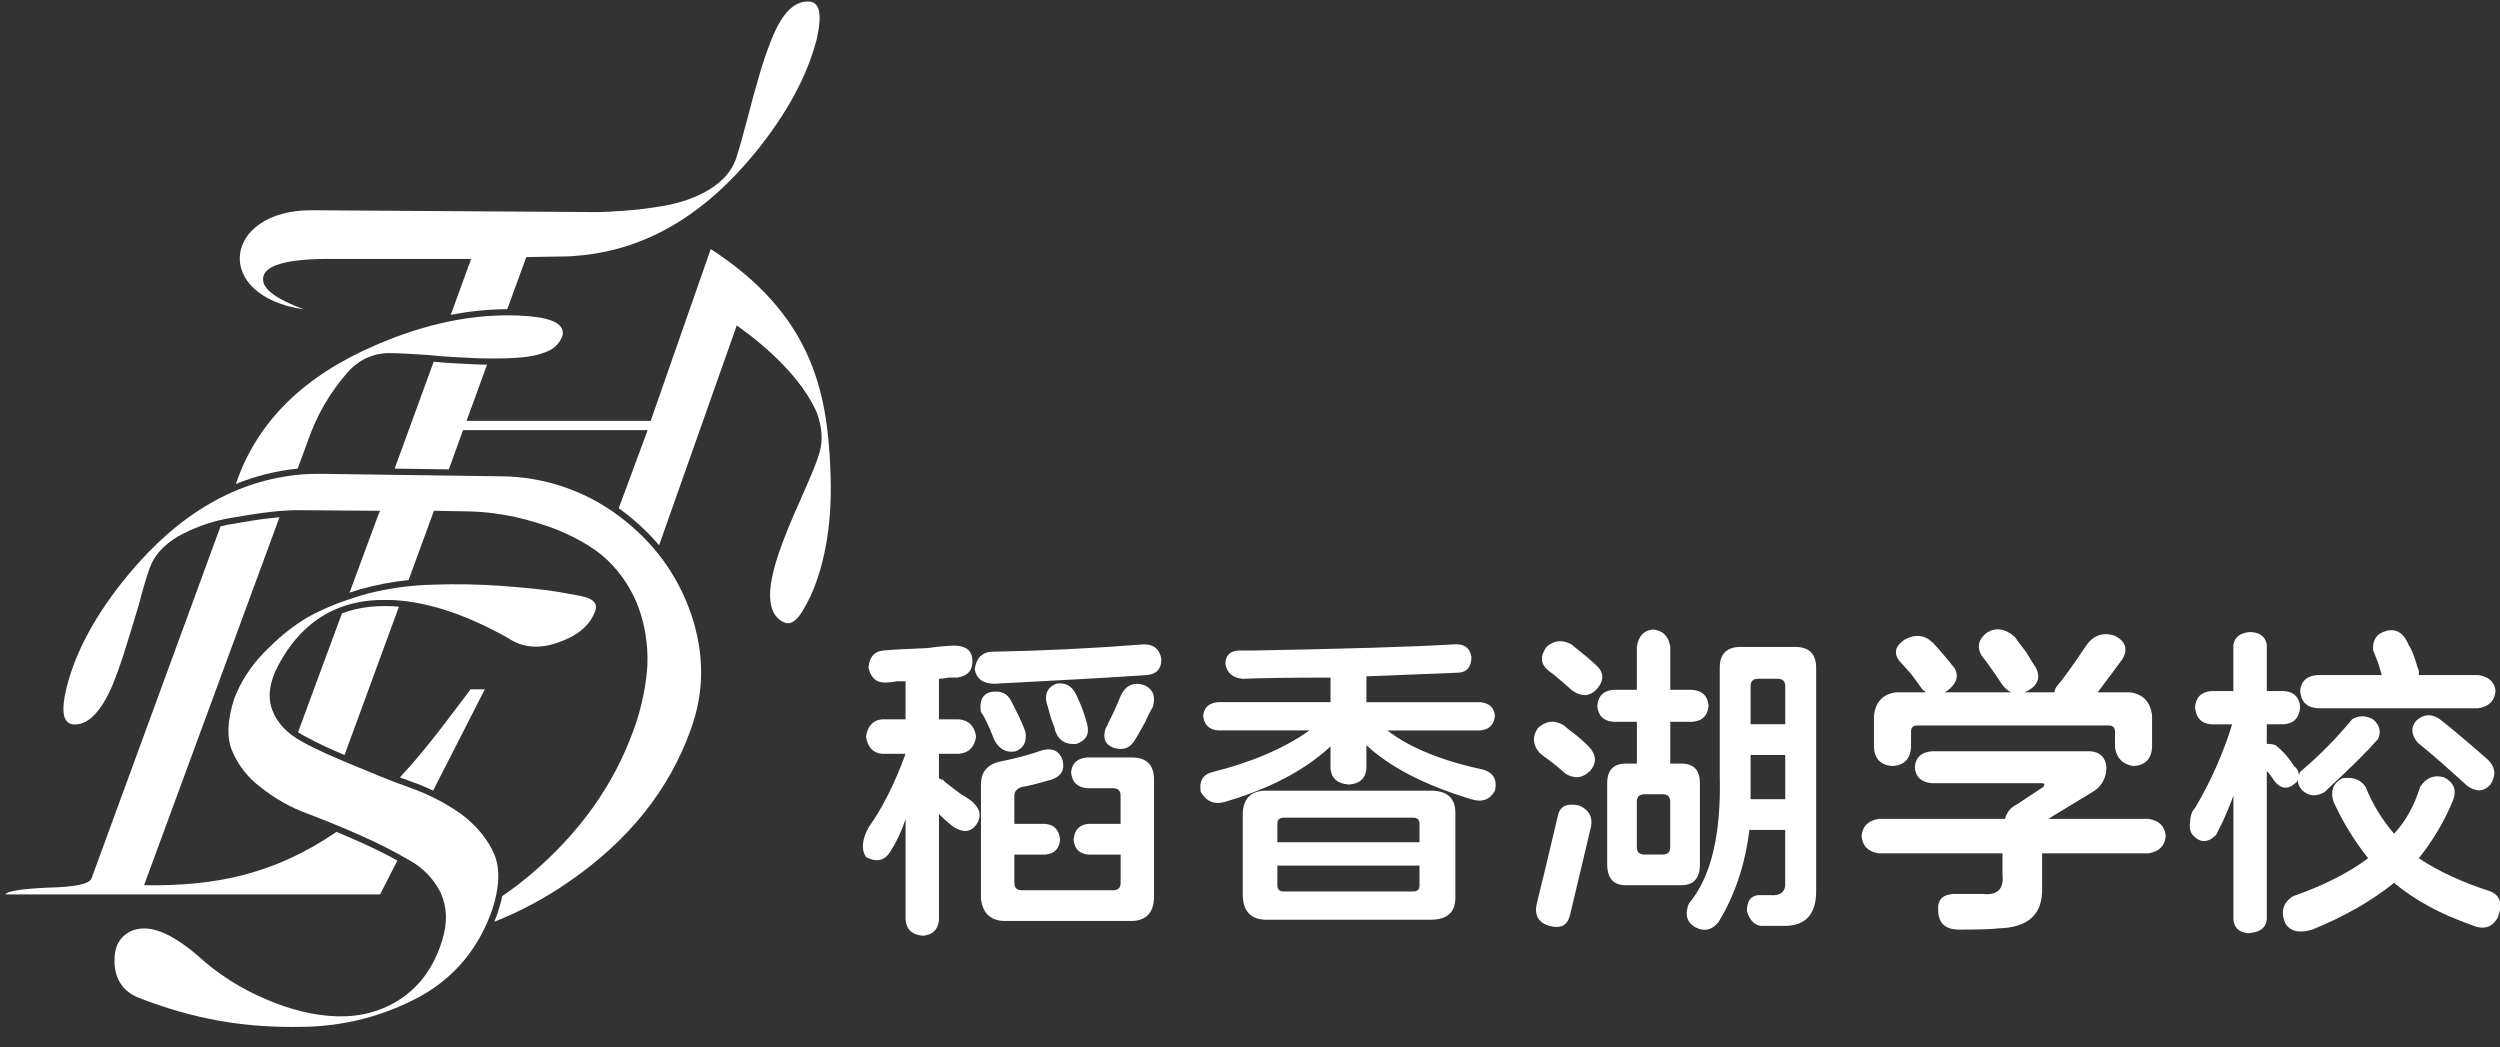 <svg width="117" height="49" viewBox="0 0 117 49" fill="none" xmlns="http://www.w3.org/2000/svg">
<rect x="0" y="0" width="117" height="49" fill="#333333" stroke="none"/>
<g clip-path="url(#clip0_806_11945)">
<path d="M13.927 21.931L13.933 21.915L14.107 21.454C14.223 21.166 14.31 20.878 14.426 20.59C14.82 19.448 15.43 18.392 16.223 17.477C16.477 17.174 16.793 16.928 17.151 16.756C17.468 16.609 17.814 16.53 18.165 16.526C18.599 16.526 19.208 16.555 20.02 16.613C20.831 16.699 21.526 16.727 22.136 16.756C22.715 16.785 23.324 16.785 23.99 16.756C24.628 16.727 25.149 16.641 25.556 16.468C25.726 16.41 25.882 16.315 26.012 16.191C26.142 16.066 26.243 15.915 26.308 15.748C26.332 15.694 26.342 15.634 26.338 15.575C26.338 15.085 25.642 14.825 24.28 14.768C22.136 14.681 19.904 15.143 17.585 16.151C14.223 17.592 12.05 19.725 11.064 22.578L11.039 22.65C11.962 22.274 12.935 22.032 13.927 21.931Z" fill="white"/>
<path d="M17.299 28.4C16.855 28.446 16.419 28.549 16.002 28.708L13.949 34.265C14.054 34.335 14.162 34.401 14.274 34.46C14.874 34.784 15.492 35.076 16.125 35.333L18.67 28.393C18.448 28.373 18.228 28.363 18.013 28.363C17.775 28.363 17.537 28.375 17.299 28.4Z" fill="white"/>
<path d="M32.337 28.718C31.699 26.874 30.569 25.346 28.946 24.135C27.357 22.949 25.426 22.303 23.439 22.291L15.092 22.176C14.774 22.176 14.426 22.176 14.107 22.205C11.091 22.464 8.395 24.02 6.021 26.874C4.514 28.689 3.557 30.447 3.123 32.148C2.833 33.33 2.949 33.906 3.5 33.906C3.848 33.906 4.166 33.733 4.456 33.416C4.746 33.099 5.007 32.666 5.267 32.062C5.499 31.485 5.702 30.909 5.876 30.332C6.05 29.784 6.253 29.121 6.485 28.343C6.688 27.565 6.861 26.988 7.006 26.585C7.209 26.009 7.644 25.519 8.311 25.115C9.016 24.721 9.778 24.439 10.571 24.28C11.412 24.135 12.078 24.021 12.629 23.962C13.033 23.913 13.439 23.884 13.846 23.876L17.787 23.905L17.7 24.107L16.359 27.737C16.521 27.683 16.689 27.629 16.862 27.576H16.867C17.605 27.368 18.359 27.224 19.122 27.147L20.308 23.904L21.902 23.933C23.497 23.962 24.858 24.336 26.018 24.768C27.149 25.23 28.046 25.777 28.655 26.441C29.269 27.099 29.724 27.887 29.989 28.746C30.256 29.613 30.354 30.523 30.278 31.427C30.184 32.372 29.97 33.301 29.641 34.193C28.713 36.758 27.119 38.977 24.858 40.908C24.426 41.274 23.975 41.617 23.506 41.935C23.453 42.183 23.387 42.428 23.308 42.668V42.675C23.254 42.832 23.195 42.986 23.13 43.139C24.354 42.654 25.518 42.032 26.599 41.283C29.41 39.353 31.295 36.989 32.309 34.194C32.975 32.407 32.975 30.591 32.338 28.718" fill="white"/>
<path d="M19.21 35.835C19.048 36.021 18.883 36.204 18.715 36.384C18.914 36.459 19.111 36.531 19.308 36.601C19.636 36.716 19.957 36.849 20.271 36.998L22.689 32.262H22.022C21.066 33.53 20.196 34.711 19.21 35.835Z" fill="white"/>
<path d="M18.597 40.273C18.043 39.968 17.431 39.663 16.801 39.386C16.452 39.231 16.101 39.08 15.747 38.933C12.858 40.906 10.092 41.485 6.742 41.428L13.08 24.207C12.95 24.219 12.808 24.234 12.658 24.25C12.131 24.305 11.493 24.411 10.684 24.553L10.624 24.564C10.523 24.584 10.421 24.608 10.321 24.632L4.283 41.108C4.196 41.367 3.53 41.512 2.255 41.541C0.98 41.598 0.313 41.713 0.256 41.858H17.789L18.597 40.273Z" fill="white"/>
<path d="M14.224 14.481C12.92 13.99 12.282 13.53 12.311 13.039C12.341 12.434 13.354 12.117 15.383 12.117H22.05L21.093 14.737C21.965 14.564 22.85 14.475 23.739 14.47L24.631 12.031L26.399 12.002C26.689 12.002 26.979 11.973 27.269 11.944C30.312 11.627 33.008 10.013 35.354 7.131C36.833 5.315 37.788 3.528 38.224 1.828C38.485 0.647 38.369 0.07 37.819 0.07C37.472 0.07 37.153 0.215 36.862 0.532C36.572 0.849 36.312 1.309 36.08 1.915C35.857 2.481 35.663 3.058 35.5 3.644C35.327 4.221 35.152 4.884 34.95 5.66C34.747 6.437 34.573 7.044 34.428 7.476C34.225 8.024 33.82 8.485 33.211 8.86C32.603 9.234 31.878 9.493 31.037 9.638C30.404 9.748 29.766 9.825 29.124 9.868C28.689 9.897 28.284 9.926 27.907 9.926L14.604 9.84C10.459 9.811 9.879 13.846 14.227 14.48" fill="white"/>
<path d="M27.123 27.881L26.166 27.708C25.499 27.593 24.601 27.507 23.471 27.42C22.41 27.344 21.346 27.325 20.282 27.362C19.847 27.373 19.419 27.403 19.003 27.451C18.912 27.462 18.822 27.472 18.734 27.484L18.491 27.52L18.444 27.528L18.239 27.561L18.191 27.57C18.109 27.583 18.028 27.599 17.947 27.614L17.704 27.664L17.653 27.675C17.593 27.689 17.533 27.702 17.473 27.716L17.401 27.733L17.239 27.774L17.172 27.791C17.098 27.812 17.024 27.831 16.951 27.852L16.76 27.911L16.598 27.962L16.573 27.971C16.454 28.009 16.338 28.051 16.224 28.088H16.217C15.588 28.302 14.98 28.569 14.398 28.887C13.766 29.268 13.182 29.723 12.659 30.242C12.228 30.636 11.85 31.082 11.532 31.57C11.299 31.933 11.105 32.319 10.953 32.723C10.634 33.731 10.605 34.538 10.866 35.143C11.15 35.818 11.61 36.405 12.199 36.843C12.86 37.373 13.604 37.792 14.402 38.083C15.242 38.4 16.083 38.746 16.923 39.12C17.698 39.463 18.453 39.848 19.184 40.273C19.813 40.623 20.319 41.156 20.633 41.8C20.923 42.463 20.952 43.183 20.691 44.019C20.314 45.229 19.677 46.124 18.778 46.729C17.879 47.334 16.865 47.593 15.793 47.564C14.692 47.535 13.561 47.247 12.431 46.758C11.271 46.268 10.202 45.587 9.272 44.741C7.968 43.617 6.954 43.242 6.171 43.559C5.591 43.818 5.33 44.309 5.36 45.058C5.388 45.836 5.765 46.383 6.431 46.671C9.069 47.71 11.475 48.113 14.138 48.055C16.062 48.042 17.954 47.558 19.644 46.643C21.267 45.749 22.397 44.395 23.035 42.579C23.383 41.513 23.412 40.62 23.122 39.957C22.831 39.294 22.34 38.689 21.644 38.141C20.897 37.606 20.078 37.179 19.21 36.873C18.312 36.556 17.413 36.181 16.515 35.806C15.617 35.431 14.805 35.086 14.139 34.711C13.443 34.335 12.979 33.845 12.747 33.241C12.515 32.638 12.602 31.946 13.008 31.166C13.76 29.739 14.799 28.793 16.123 28.355C16.205 28.328 16.291 28.303 16.377 28.279L16.398 28.273L16.493 28.249L16.553 28.234L16.638 28.215L16.711 28.199L16.792 28.183L16.877 28.167L16.948 28.155L17.05 28.14L17.108 28.132C17.162 28.124 17.216 28.117 17.27 28.112C17.33 28.105 17.389 28.1 17.449 28.095L17.508 28.091L17.631 28.083H17.704L17.816 28.079H17.897H18.088H18.191H18.25C18.295 28.079 18.339 28.079 18.384 28.083H18.402C18.522 28.09 18.645 28.099 18.764 28.11C20.279 28.256 21.955 28.836 23.793 29.87C24.431 30.303 25.214 30.389 26.112 30.072C26.953 29.784 27.503 29.352 27.764 28.804C28.054 28.285 27.851 28.026 27.127 27.882" fill="white"/>
<path d="M38.86 21.945C38.715 18.227 37.932 14.685 33.263 11.656L30.452 19.697H21.834L22.794 17.066C22.566 17.066 22.342 17.056 22.126 17.046L21.992 17.039C21.49 17.016 20.93 16.99 20.296 16.93L18.469 21.931L21.005 21.967L21.671 20.13H30.31L28.957 23.787L29.119 23.904C29.754 24.375 30.334 24.916 30.846 25.517L34.481 15.23C35.901 16.238 37.524 17.708 38.22 19.293C38.48 19.985 38.51 20.619 38.364 21.138C37.901 22.924 34.828 27.939 36.568 29.063C37.06 29.38 37.408 28.977 37.93 27.91C38.654 26.297 38.973 24.28 38.858 21.941" fill="white"/>
<path d="M41.513 31.941C41.049 31.98 40.76 31.75 40.645 31.251C40.683 30.753 40.915 30.484 41.339 30.444C41.724 30.407 42.418 30.368 43.422 30.329C43.825 30.268 44.231 30.23 44.638 30.214C45.179 30.214 45.468 30.425 45.505 30.847C45.544 31.345 45.312 31.633 44.811 31.71H44.406C44.254 31.744 44.099 31.763 43.943 31.767V33.665H44.871C45.334 33.704 45.604 33.973 45.682 34.472C45.605 34.97 45.334 35.239 44.871 35.279H43.942V36.429C43.987 36.432 44.028 36.453 44.057 36.487C44.135 36.487 44.173 36.506 44.173 36.544C44.255 36.625 44.521 36.831 44.985 37.177C45.17 37.273 45.344 37.389 45.505 37.522C45.891 37.867 45.949 38.231 45.679 38.615C45.409 38.96 45.042 38.979 44.58 38.672C44.357 38.493 44.145 38.301 43.944 38.097V43.044C43.905 43.505 43.654 43.755 43.192 43.792C42.69 43.753 42.42 43.504 42.381 43.044V38.327C42.214 38.853 41.981 39.355 41.687 39.822C41.417 40.282 41.031 40.378 40.53 40.11C40.298 39.764 40.337 39.304 40.646 38.73C41.301 37.809 41.88 36.659 42.381 35.278H41.281C40.856 35.24 40.606 34.971 40.529 34.471C40.606 33.973 40.856 33.704 41.281 33.664H42.38V31.882H41.974C41.823 31.916 41.668 31.936 41.513 31.941ZM46.542 31.999C46.002 31.999 45.693 31.768 45.617 31.308C45.694 30.811 45.944 30.542 46.369 30.502C48.682 30.463 51.073 30.348 53.542 30.156C54.005 30.156 54.275 30.386 54.353 30.847C54.353 31.307 54.122 31.557 53.659 31.595C51.925 31.711 49.554 31.845 46.545 31.999H46.542ZM47.525 35.162C47.1 35.24 46.773 35.068 46.542 34.645C46.272 33.955 46.06 33.514 45.906 33.322C45.829 32.824 45.964 32.517 46.311 32.401C46.812 32.287 47.159 32.44 47.352 32.862C47.39 32.939 47.506 33.169 47.699 33.552C47.853 33.898 47.95 34.127 47.989 34.242C48.067 34.703 47.914 35.01 47.529 35.162H47.525ZM50.939 39.995C50.514 39.957 50.282 39.727 50.245 39.305C50.283 38.844 50.514 38.596 50.939 38.557H52.443V37.234C52.443 37.003 52.327 36.889 52.096 36.889H50.879C50.417 36.85 50.166 36.601 50.127 36.141C50.165 35.719 50.417 35.489 50.879 35.45H52.967C53.661 35.45 54.008 35.796 54.008 36.486V42.065C53.969 42.717 53.641 43.062 53.025 43.101H46.95C46.333 43.062 45.986 42.717 45.909 42.065V36.716C45.909 36.103 46.237 35.739 46.893 35.623C47.54 35.493 48.178 35.32 48.801 35.105C49.264 34.989 49.573 35.143 49.727 35.566C49.843 36.026 49.669 36.332 49.206 36.486C48.55 36.678 48.088 36.793 47.818 36.831C47.586 36.911 47.471 37.042 47.471 37.234V38.557H48.917C49.341 38.596 49.573 38.844 49.611 39.305C49.573 39.727 49.341 39.957 48.917 39.995H47.471V41.318C47.471 41.548 47.586 41.663 47.818 41.663H52.099C52.33 41.663 52.446 41.548 52.446 41.318V39.995H50.939ZM50.36 34.818C49.858 34.856 49.531 34.645 49.377 34.185C49.377 34.108 49.319 33.936 49.203 33.667C49.088 33.246 49.01 32.977 48.972 32.86C48.894 32.439 49.048 32.151 49.434 31.997C49.897 31.921 50.224 32.132 50.418 32.63C50.615 33.035 50.77 33.459 50.881 33.896C50.998 34.357 50.826 34.664 50.363 34.818H50.36ZM52.096 34.99C51.71 34.837 51.594 34.53 51.749 34.069C51.803 34.002 51.842 33.923 51.865 33.84C52.082 33.429 52.275 33.006 52.443 32.574C52.674 32.076 53.04 31.904 53.542 32.057C53.966 32.249 54.101 32.594 53.948 33.092C53.815 33.313 53.699 33.544 53.601 33.782C53.37 34.205 53.215 34.474 53.137 34.589C52.908 35.011 52.562 35.144 52.099 34.99H52.096Z" fill="white"/>
<path d="M58.161 31.768C57.699 31.73 57.428 31.5 57.35 31.077C57.35 30.695 57.543 30.484 57.928 30.445H58.623C62.941 30.368 66.085 30.272 68.052 30.157C68.514 30.119 68.785 30.311 68.863 30.732C68.863 31.193 68.67 31.443 68.285 31.48C67.36 31.519 65.913 31.576 63.947 31.652V32.862H69.268C69.693 32.901 69.924 33.112 69.962 33.495C69.924 33.918 69.692 34.148 69.268 34.185H64.93C65.971 34.992 67.475 35.606 69.442 36.026C69.905 36.18 70.079 36.506 69.962 37.004C69.731 37.427 69.365 37.561 68.863 37.407C66.703 36.755 65.064 35.912 63.947 34.876V35.969C63.908 36.429 63.637 36.678 63.135 36.717C62.594 36.679 62.306 36.429 62.268 35.969V34.932C61.072 36.045 59.433 36.908 57.351 37.52C56.849 37.675 56.464 37.521 56.194 37.06C56.116 36.562 56.29 36.255 56.715 36.14C58.566 35.68 60.089 35.028 61.284 34.184H57.004C56.579 34.146 56.348 33.916 56.31 33.493C56.348 33.111 56.58 32.9 57.004 32.861H62.269V31.711C60.418 31.711 59.048 31.73 58.161 31.768ZM59.26 43.043C58.567 43.043 58.2 42.678 58.161 41.95V38.038C58.199 37.348 58.565 37.002 59.26 37.002H66.954C67.725 37.002 68.111 37.348 68.111 38.038V42.008C68.111 42.698 67.726 43.043 66.954 43.043H59.26ZM59.781 38.556V39.419H66.433V38.556C66.433 38.365 66.336 38.268 66.144 38.268H60.071C59.878 38.268 59.781 38.365 59.781 38.556ZM66.433 41.432V40.511H59.781V41.432C59.781 41.624 59.877 41.72 60.071 41.72H66.145C66.337 41.72 66.434 41.624 66.434 41.432H66.433Z" fill="white"/>
<path d="M73.249 36.196C72.955 35.929 72.646 35.679 72.324 35.448C72.223 35.377 72.126 35.3 72.034 35.218C71.725 34.835 71.706 34.452 71.977 34.067C72.362 33.723 72.768 33.685 73.193 33.952C73.378 34.116 73.571 34.27 73.772 34.412C74.043 34.643 74.216 34.797 74.293 34.873C74.717 35.295 74.756 35.699 74.409 36.083C74.06 36.426 73.673 36.464 73.249 36.196ZM72.497 43.329C71.995 43.175 71.802 42.83 71.919 42.293C72.15 41.373 72.478 40.012 72.902 38.209C72.979 37.748 73.307 37.576 73.885 37.691C74.348 37.884 74.541 38.21 74.464 38.669C74.193 39.82 73.865 41.201 73.48 42.811C73.365 43.309 73.037 43.482 72.497 43.329ZM73.538 32.284C73.457 32.208 73.287 32.054 73.017 31.824C72.747 31.593 72.555 31.441 72.439 31.364C72.092 31.057 72.073 30.693 72.381 30.271C72.728 29.964 73.114 29.926 73.538 30.155C74.116 30.616 74.483 30.923 74.637 31.076C75.062 31.421 75.1 31.805 74.753 32.226C74.406 32.61 74.001 32.63 73.538 32.284ZM75.505 33.78C75.042 33.742 74.791 33.492 74.753 33.032C74.792 32.572 75.042 32.322 75.505 32.284H76.604V30.268C76.681 29.77 76.932 29.501 77.356 29.461C77.819 29.5 78.089 29.768 78.168 30.268V32.284H79.209C79.672 32.323 79.922 32.572 79.961 33.032C79.922 33.492 79.672 33.741 79.209 33.78H78.168V35.736H78.688C79.267 35.736 79.556 36.043 79.556 36.656V40.449C79.556 41.102 79.267 41.428 78.688 41.427H76.085C75.507 41.427 75.218 41.101 75.217 40.449V36.658C75.217 36.045 75.507 35.738 76.085 35.738H76.606V33.78H75.505ZM77.819 39.991C78.051 39.991 78.166 39.876 78.166 39.646V37.519C78.166 37.289 78.051 37.173 77.819 37.173H76.952C76.72 37.173 76.604 37.289 76.604 37.519V39.648C76.604 39.877 76.72 39.993 76.952 39.993L77.819 39.991ZM79.323 43.385C78.937 43.155 78.841 42.791 79.034 42.292C80.076 41.063 80.559 39.051 80.484 36.255V31.253C80.484 30.602 80.811 30.276 81.467 30.276H84.012C84.668 30.276 84.996 30.602 84.996 31.253V41.718C84.996 42.754 84.533 43.292 83.608 43.331H82.566C82.18 43.369 81.909 43.139 81.755 42.641C81.755 42.181 81.928 41.931 82.275 41.893H82.854C83.354 41.931 83.585 41.721 83.547 41.261V38.841H81.87C81.677 40.454 81.195 41.892 80.424 43.156C80.113 43.539 79.746 43.616 79.323 43.386V43.385ZM81.927 32.11V33.894H83.549V32.112C83.549 31.882 83.434 31.767 83.203 31.766H82.277C82.042 31.766 81.927 31.882 81.927 32.112V32.11ZM81.927 36.194V37.404H83.549V35.333H81.927V36.194Z" fill="white"/>
<path d="M87.932 39.937C87.43 39.861 87.16 39.591 87.121 39.13C87.158 38.669 87.429 38.4 87.932 38.323H93.833C93.871 38.172 93.942 38.031 94.042 37.912C94.142 37.792 94.269 37.697 94.411 37.633L95.628 36.826C95.705 36.712 95.687 36.654 95.571 36.654H90.422C89.921 36.616 89.65 36.367 89.611 35.906C89.649 35.446 89.919 35.197 90.422 35.158H97.827C98.29 35.197 98.541 35.446 98.579 35.906C98.587 36.137 98.531 36.366 98.42 36.568C98.308 36.771 98.143 36.94 97.943 37.057L95.86 38.322H100.546C101.047 38.399 101.317 38.668 101.357 39.129C101.318 39.589 101.048 39.855 100.546 39.936H95.571V41.549C95.609 42.776 94.932 43.408 93.543 43.447C93.234 43.485 92.617 43.505 91.691 43.505C91.035 43.505 90.707 43.199 90.708 42.585C90.669 42.124 90.901 41.875 91.403 41.837H92.791C93.485 41.913 93.793 41.606 93.716 40.917V39.937H87.932ZM94.874 32.343L94.759 32.401H96.147C96.157 32.296 96.197 32.196 96.263 32.114C96.533 31.807 96.976 31.193 97.593 30.273C97.94 29.735 98.403 29.562 98.982 29.755C99.483 30.024 99.598 30.388 99.328 30.848C99.135 31.117 98.749 31.634 98.171 32.401H99.675C100.292 32.478 100.639 32.843 100.717 33.494V34.989C100.678 35.527 100.389 35.815 99.849 35.852C99.348 35.776 99.058 35.488 98.982 34.989V34.24C98.982 34.049 98.884 33.953 98.692 33.953H89.726C89.532 33.953 89.436 34.049 89.436 34.24V34.988C89.397 35.526 89.108 35.813 88.568 35.851C88.028 35.813 87.738 35.525 87.701 34.988V33.494C87.777 32.843 88.124 32.478 88.742 32.401H90.131L90.072 32.343C90.033 32.343 89.976 32.286 89.9 32.171C89.823 32.056 89.668 31.848 89.436 31.538C89.166 31.232 88.992 31.04 88.915 30.963C88.606 30.58 88.683 30.235 89.147 29.927C89.648 29.659 90.092 29.716 90.478 30.1C90.593 30.216 90.844 30.503 91.23 30.963C91.301 31.063 91.379 31.159 91.461 31.25C91.692 31.634 91.577 31.999 91.114 32.343L90.998 32.401H94.122C93.961 32.319 93.822 32.201 93.716 32.056C93.254 31.366 92.926 30.905 92.733 30.675C92.502 30.253 92.598 29.889 93.022 29.582C93.446 29.353 93.871 29.429 94.295 29.812C94.372 29.927 94.546 30.157 94.815 30.503C95.046 30.887 95.201 31.136 95.279 31.25C95.511 31.711 95.376 32.076 94.874 32.343Z" fill="white"/>
<path d="M105.274 29.58C105.737 29.58 106.004 29.773 106.085 30.155V32.341H106.897C107.36 32.38 107.611 32.629 107.649 33.089C107.61 33.588 107.359 33.857 106.897 33.895H106.085V34.816C106.223 34.807 106.361 34.827 106.491 34.873C106.836 35.145 107.13 35.476 107.359 35.851C107.432 35.903 107.492 35.972 107.532 36.053C107.572 36.133 107.592 36.222 107.59 36.312C107.591 36.253 107.608 36.195 107.639 36.145C107.669 36.094 107.712 36.052 107.764 36.023C108.603 35.307 109.377 34.517 110.077 33.665C110.386 33.474 110.714 33.474 111.061 33.665C111.37 33.934 111.447 34.24 111.292 34.585C110.79 35.16 110.019 35.927 108.978 36.887L108.803 37.061C108.418 37.291 108.071 37.272 107.762 37.003C107.686 36.928 107.626 36.838 107.586 36.739C107.546 36.64 107.528 36.534 107.531 36.428C107.537 36.473 107.529 36.519 107.508 36.56C107.488 36.601 107.456 36.635 107.416 36.657C107.069 36.965 106.741 36.926 106.433 36.542C106.335 36.376 106.219 36.221 106.085 36.082V43.042C106.046 43.426 105.757 43.637 105.217 43.675C104.792 43.637 104.561 43.426 104.523 43.042V37.234C104.355 37.704 104.162 38.165 103.945 38.614L103.713 39.075C103.327 39.459 102.961 39.459 102.614 39.075C102.555 38.993 102.515 38.899 102.495 38.8C102.475 38.701 102.476 38.599 102.498 38.5C102.498 38.193 102.579 37.963 102.73 37.809C103.461 36.578 104.043 35.265 104.465 33.898H103.481C103.018 33.86 102.767 33.591 102.729 33.091C102.767 32.632 103.017 32.382 103.481 32.343H104.522V30.157C104.599 29.812 104.85 29.62 105.274 29.58ZM108.227 43.501C107.609 43.692 107.185 43.596 106.954 43.213C106.723 42.675 106.839 42.254 107.301 41.948C108.729 41.45 109.905 40.855 110.83 40.165C110.183 39.352 109.638 38.463 109.208 37.518C109.053 37.021 109.188 36.656 109.613 36.425C110.114 36.349 110.481 36.483 110.712 36.828C111.031 37.626 111.48 38.365 112.043 39.015C112.584 38.44 112.989 37.711 113.26 36.828C113.53 36.407 113.896 36.254 114.359 36.369C114.821 36.598 114.975 36.944 114.821 37.404C114.42 38.399 113.873 39.329 113.199 40.166C114.125 40.779 115.243 41.297 116.554 41.718C117.017 41.91 117.133 42.313 116.901 42.928C116.631 43.426 116.206 43.541 115.628 43.273C114.202 42.775 113.006 42.123 112.042 41.318C111.001 42.159 109.729 42.887 108.227 43.501ZM108.459 33.146C107.957 33.109 107.687 32.84 107.648 32.339C107.686 31.88 107.957 31.63 108.459 31.592H111.467C111.428 31.476 111.37 31.285 111.293 31.017C111.177 30.71 111.099 30.519 111.062 30.441C111.023 29.943 111.235 29.636 111.698 29.521C112.161 29.406 112.508 29.636 112.74 30.212C112.855 30.365 112.99 30.71 113.145 31.246C113.176 31.299 113.196 31.358 113.203 31.419V31.592H115.98C116.481 31.669 116.751 31.918 116.791 32.339C116.752 32.8 116.481 33.069 115.98 33.146H108.459ZM116.557 36.713C116.248 37.058 115.881 37.078 115.458 36.77C114.494 35.889 113.723 35.217 113.144 34.754C112.836 34.371 112.816 34.026 113.087 33.719C113.434 33.412 113.8 33.393 114.186 33.661C114.727 34.084 115.479 34.716 116.442 35.56C116.788 35.907 116.825 36.291 116.555 36.713H116.557Z" fill="white"/>
</g>
<defs>
<clipPath id="clip0_806_11945">
<rect width="117" height="49" fill="white"/>
</clipPath>
</defs>
</svg>
